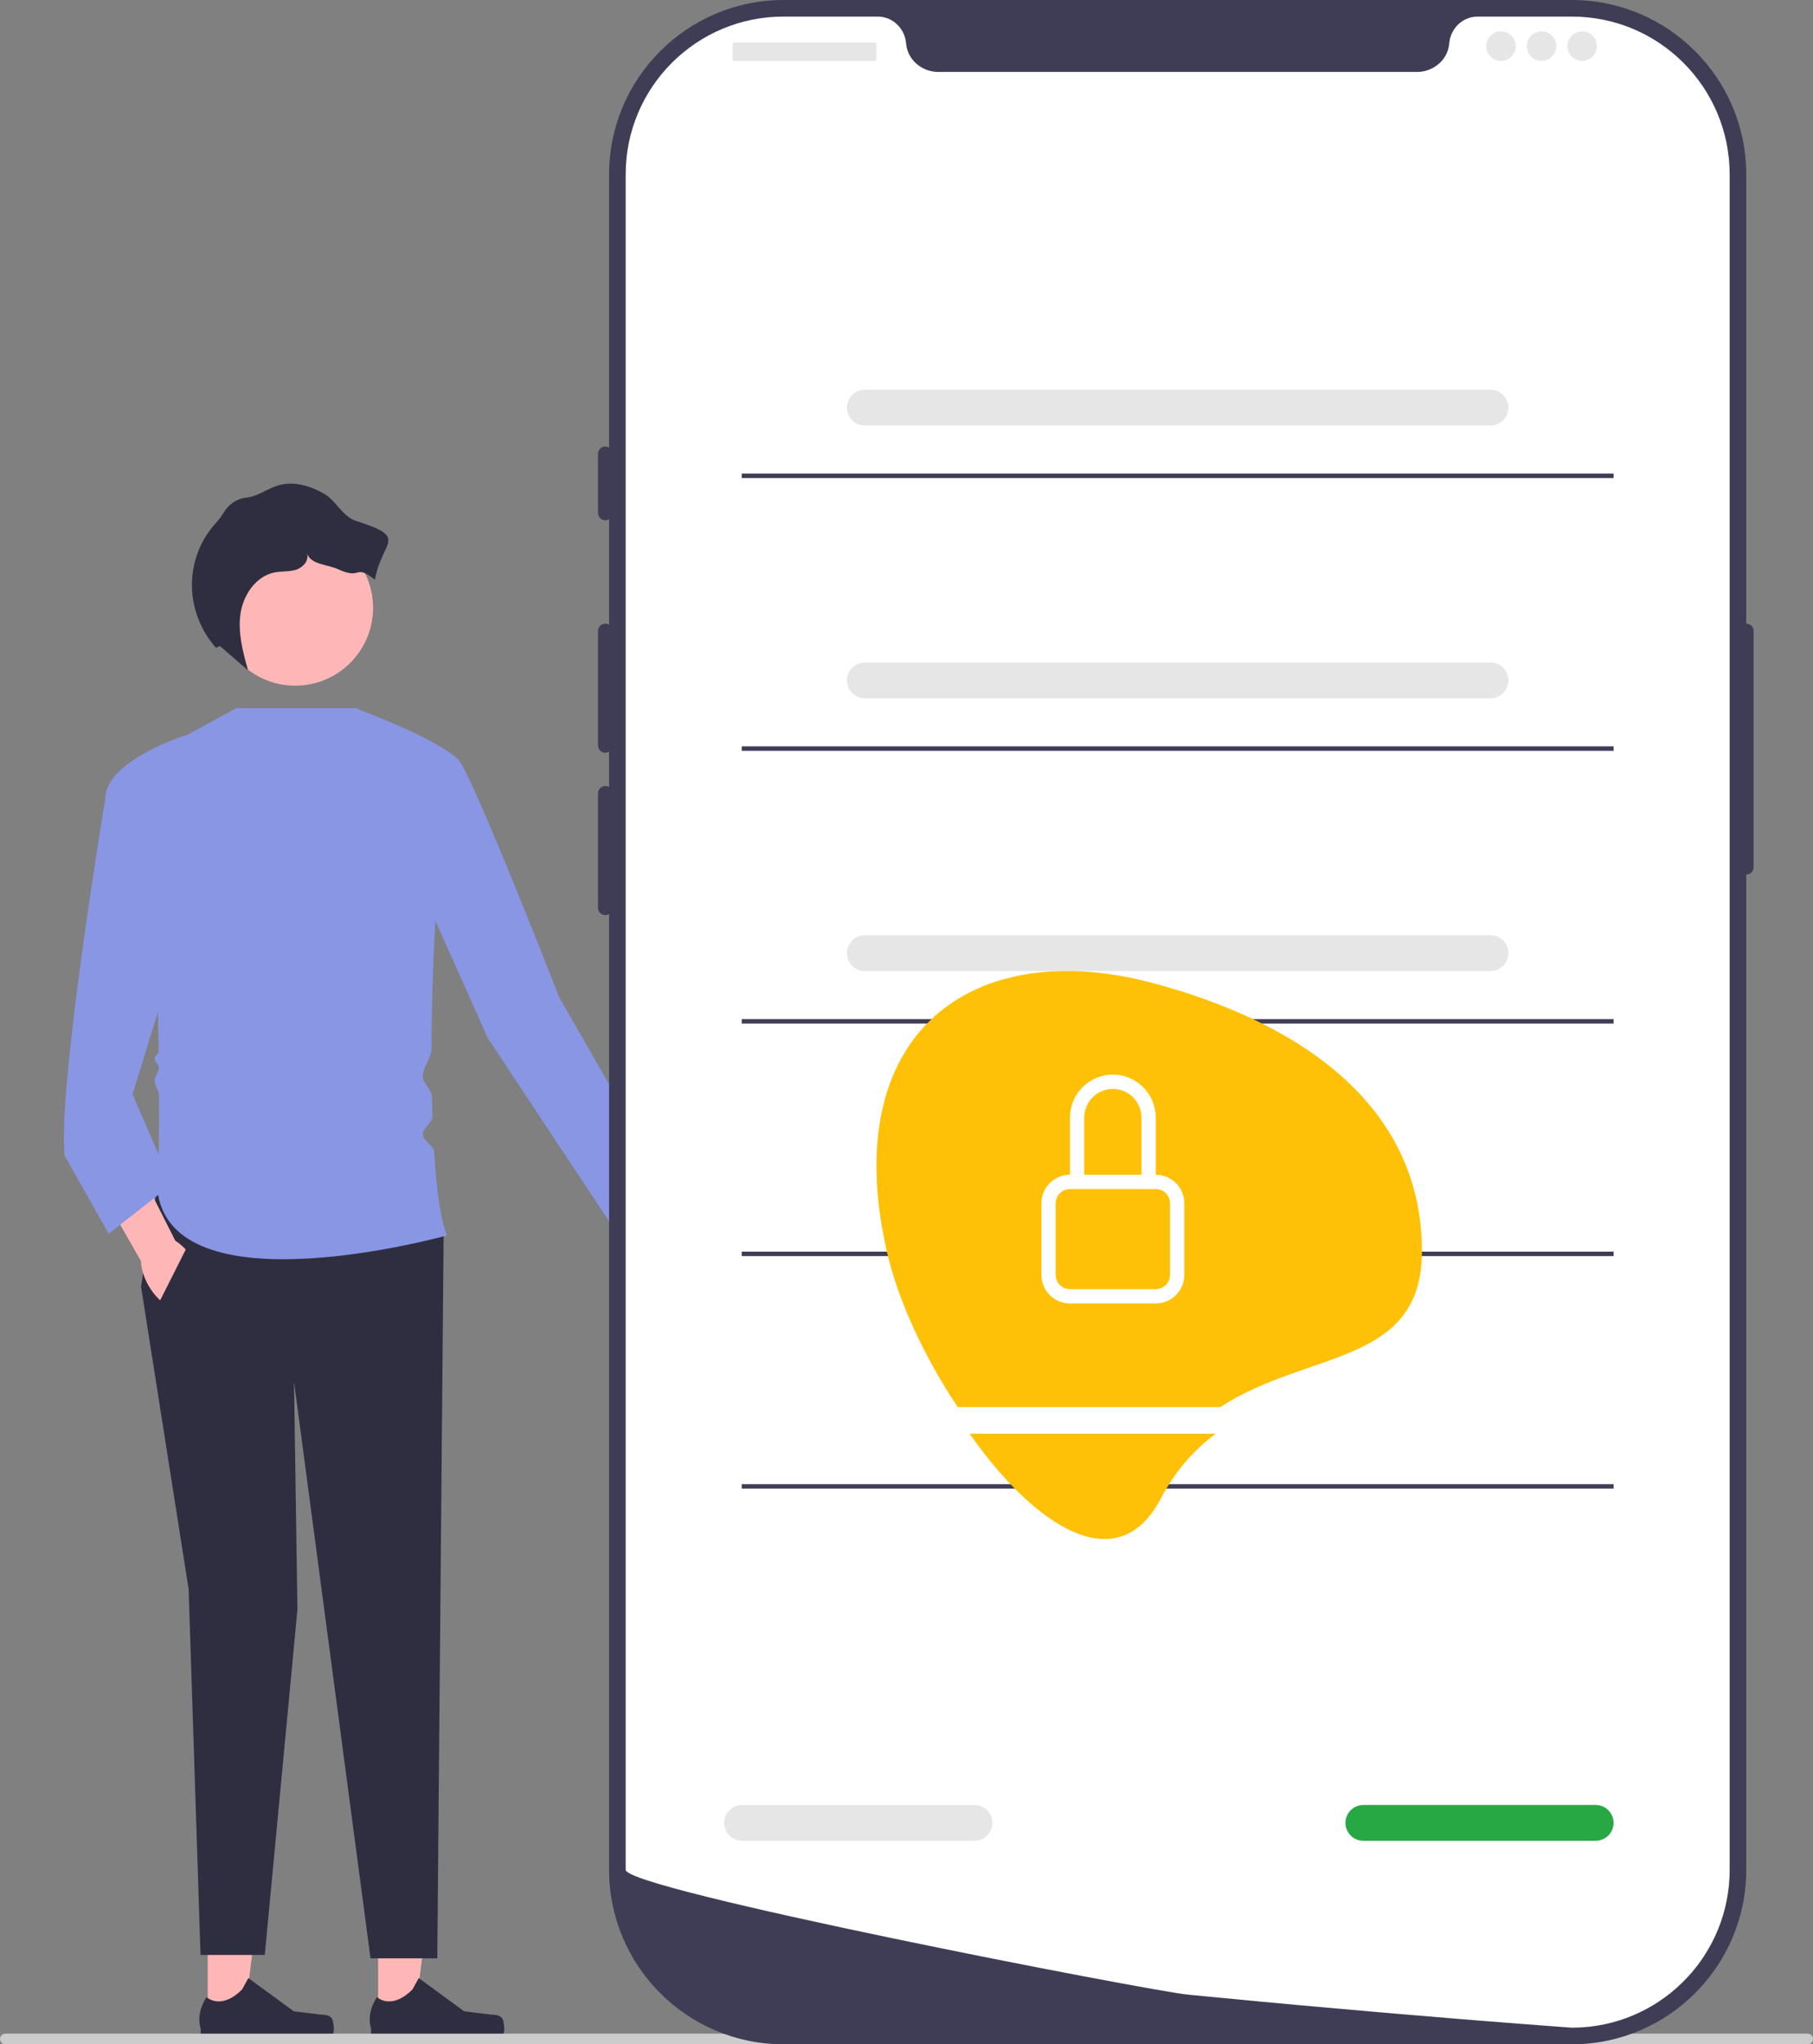 <?xml version="1.0" encoding="UTF-8"?>
<!DOCTYPE svg PUBLIC "-//W3C//DTD SVG 1.1//EN" "http://www.w3.org/Graphics/SVG/1.1/DTD/svg11.dtd">
<svg version="1.1" xmlns="http://www.w3.org/2000/svg" xmlns:xlink="http://www.w3.org/1999/xlink" x="0" y="0" width="405.67" height="457.176" viewBox="0, 0, 405.67, 457.176">
  <rect x="0" y="0" width="405.67" height="457.176" fill="#808080" stroke="none"/>
  <g id="Layer_1">
    <g>
      <path d="M155.533,279.994 C157.838,284.457 157.405,289.264 154.565,290.731 C151.725,292.198 147.554,289.769 145.249,285.307 C144.24,283.353 143.756,281.334 143.768,279.558 L134.237,260.526 L143.264,256.243 L151.701,275.46 C153.157,276.477 154.524,278.041 155.533,279.994 z" fill="#FFB6B6"/>
      <g>
        <path d="M84.605,451.718 L92.732,451.717 L96.597,420.372 L84.604,420.373 L84.605,451.718 z" fill="#FFB6B6"/>
        <path d="M112.447,451.533 L112.447,451.533 C112.7,451.959 112.834,453.335 112.834,453.83 L112.834,453.83 C112.834,455.354 111.599,456.588 110.076,456.588 L84.909,456.588 C83.87,456.588 83.028,455.746 83.028,454.707 L83.028,453.659 C83.028,453.659 81.783,450.51 84.346,446.629 C84.346,446.629 87.532,449.668 92.292,444.908 L93.695,442.365 L103.857,449.796 L109.489,450.489 C110.721,450.641 111.813,450.466 112.447,451.533 z" fill="#2F2E41"/>
      </g>
      <g>
        <path d="M46.481,451.718 L54.608,451.717 L58.473,420.372 L46.48,420.373 L46.481,451.718 z" fill="#FFB6B6"/>
        <path d="M74.323,451.533 L74.323,451.533 C74.576,451.959 74.71,453.335 74.71,453.83 L74.71,453.83 C74.71,455.354 73.475,456.588 71.951,456.588 L46.785,456.588 C45.746,456.588 44.904,455.746 44.904,454.707 L44.904,453.659 C44.904,453.659 43.659,450.51 46.222,446.629 C46.222,446.629 49.407,449.668 54.168,444.908 L55.571,442.365 L65.732,449.796 L71.365,450.489 C72.597,450.641 73.689,450.466 74.323,451.533 z" fill="#2F2E41"/>
      </g>
      <path d="M34.978,266.777 L31.555,287.698 L42.206,355.406 L44.868,437.188 L59.248,437.188 L66.55,359.97 L65.789,309 L82.906,437.948 L97.849,437.948 L99.263,276.287 L34.978,266.777 z" fill="#2F2E41"/>
      <path d="M52.856,158.369 L79.776,158.369 L103.067,172.063 C99.442,171.141 96.641,204.771 96.546,234.486 C96.54,236.46 94.583,238.73 94.601,240.659 C94.617,242.321 96.604,243.648 96.638,245.26 C96.671,246.767 96.711,248.249 96.761,249.7 C96.802,250.904 94.548,252.5 94.601,253.659 C94.669,255.139 97.048,256.168 97.136,257.561 C97.679,266.127 98.615,272.913 100.023,276.287 C100.023,276.287 39.923,293.024 35.359,267.158 C35.359,267.158 35.62,257.861 35.583,245.022 C35.58,243.883 34.61,242.85 34.601,241.659 C34.595,240.774 35.552,239.741 35.543,238.831 C35.535,238.083 34.611,237.422 34.601,236.659 C34.595,236.204 35.504,235.652 35.497,235.193 C35.132,210.779 33.493,180.012 27.751,172.063 L52.856,158.369 z" fill="#8896E3"/>
      <path d="M79.483,158.369 C79.483,158.369 96.927,164.708 102.462,169.758 C105.403,172.442 125.129,223.034 125.129,223.034 L152.526,270.748 L138.285,276.158 L109.153,232.163 L96.22,203.254 L79.483,158.369 z" fill="#8896E3"/>
      <path d="M43.301,281.8 C45.846,286.131 45.674,290.954 42.918,292.573 C40.162,294.192 35.865,291.994 33.321,287.663 C32.207,285.767 31.614,283.777 31.53,282.003 L20.98,263.516 L29.76,258.75 L39.229,277.48 C40.738,278.417 42.188,279.904 43.301,281.8 z" fill="#FFB6B6"/>
      <path d="M49.053,181.953 L41.445,164.455 C41.445,164.455 23.567,170.161 23.567,178.529 C23.567,178.529 12.916,242.433 14.438,258.409 L24.328,275.907 L38.402,264.875 L29.653,244.715 L49.053,181.953 z" fill="#8896E3"/>
      <path d="M33.407,295.629 L42.38,277.808 L52.856,292.263 L43.428,301.392 L33.407,295.629 z" fill="#2F2E41"/>
      <path d="M83.473,135.932 C83.473,145.547 75.678,153.342 66.063,153.342 C56.447,153.342 48.652,145.547 48.652,135.932 C48.652,126.316 56.447,118.521 66.063,118.521 C75.678,118.521 83.473,126.316 83.473,135.932 z" fill="#FFB6B6"/>
      <path d="M79.639,116.483 C76.614,115.514 75.182,111.915 72.414,110.355 C69.354,108.63 65.692,107.553 62.317,108.529 C60.246,109.128 58.442,110.451 56.37,111.045 C56.008,111.149 55.626,111.221 55.239,111.258 C53.011,111.47 51.097,112.807 49.984,114.749 L49.955,114.799 C49.301,115.918 48.371,116.844 47.546,117.844 C44.536,121.492 42.907,126.232 42.941,130.961 C42.977,136.045 44.933,141.092 48.332,144.872 L49.2,144.471 C51.298,146.284 53.397,148.097 55.495,149.909 C54.353,145.789 53.2,141.524 53.805,137.291 C54.41,133.058 57.256,128.835 61.453,128.018 C63.041,127.709 64.715,127.896 66.256,127.405 C67.798,126.914 69.217,125.33 68.688,123.801 C69.643,126.324 73.202,126.175 75.652,127.304 C81.136,129.83 79.128,125.926 83.888,129.64 C85.496,120.729 91.655,120.331 79.639,116.483 z" fill="#2F2E41"/>
    </g>
    <path d="M-0,455.986 C-0,456.646 0.53,457.176 1.19,457.176 L404.48,457.176 C405.14,457.176 405.67,456.646 405.67,455.986 C405.67,455.326 405.14,454.796 404.48,454.796 L1.19,454.796 C0.53,454.796 -0,455.326 -0,455.986 z" fill="#CCCCCC"/>
    <path d="M351.722,457.176 L175.297,457.176 C153.785,457.176 136.284,439.675 136.284,418.162 L136.284,39.013 C136.284,17.501 153.785,0 175.297,0 L351.722,0 C373.233,0 390.735,17.501 390.735,39.013 L390.735,418.162 C390.735,439.675 373.233,457.176 351.722,457.176 z" fill="#3F3D56"/>
    <path d="M390.735,139.464 C389.825,139.464 389.084,140.204 389.084,141.114 L389.084,193.928 C389.084,194.839 389.825,195.579 390.735,195.579 C391.645,195.579 392.385,194.839 392.385,193.928 L392.385,141.114 C392.385,140.204 391.645,139.464 390.735,139.464 z" fill="#3F3D56"/>
    <path d="M387.022,39.014 L387.022,418.156 C387.022,436.88 372.448,452.197 354.021,453.385 L354.012,453.385 C353.74,453.401 353.468,453.418 353.187,453.426 C352.7,453.451 352.213,453.459 351.718,453.459 C351.718,453.459 349.903,453.327 346.585,453.08 C343.235,452.832 338.358,452.461 332.276,451.974 C330.452,451.833 328.529,451.677 326.499,451.512 C322.456,451.182 318.016,450.818 313.254,450.406 C311.356,450.249 309.392,450.076 307.387,449.902 C297.138,449.019 285.659,447.988 273.553,446.816 C271.506,446.626 269.443,446.428 267.364,446.222 C266.819,446.164 266.266,446.115 265.713,446.057 C257.081,445.207 139.997,422.579 139.997,418.156 L139.997,39.014 C139.997,19.514 155.801,3.71 175.301,3.71 L196.377,3.71 C199.744,3.71 202.451,6.335 202.74,9.693 C202.764,9.916 202.789,10.139 202.83,10.362 C203.441,13.737 206.536,16.089 209.968,16.089 L317.051,16.089 C320.483,16.089 323.578,13.737 324.189,10.362 C324.23,10.139 324.255,9.916 324.28,9.693 C324.568,6.335 327.275,3.71 330.642,3.71 L351.718,3.71 C371.218,3.71 387.022,19.514 387.022,39.014 z" fill="#FFFFFF"/>
    <path d="M135.459,99.853 C134.548,99.853 133.808,100.593 133.808,101.503 L133.808,114.707 C133.808,115.617 134.548,116.357 135.459,116.357 C136.369,116.357 137.109,115.617 137.109,114.707 L137.109,101.503 C137.109,100.593 136.369,99.853 135.459,99.853 z" fill="#3F3D56"/>
    <path d="M135.459,139.464 C134.548,139.464 133.808,140.204 133.808,141.114 L133.808,166.696 C133.808,167.606 134.548,168.346 135.459,168.346 C136.369,168.346 137.109,167.606 137.109,166.696 L137.109,141.114 C137.109,140.204 136.369,139.464 135.459,139.464 z" fill="#3F3D56"/>
    <path d="M135.459,175.773 C134.548,175.773 133.808,176.514 133.808,177.424 L133.808,203.006 C133.808,203.916 134.548,204.656 135.459,204.656 C136.369,204.656 137.109,203.916 137.109,203.006 L137.109,177.424 C137.109,176.514 136.369,175.773 135.459,175.773 z" fill="#3F3D56"/>
    <path d="M164.239,9.49 L195.803,9.49 C195.974,9.49 196.113,9.629 196.113,9.8 L196.113,13.306 C196.113,13.477 195.974,13.616 195.803,13.616 L164.239,13.616 C164.068,13.616 163.929,13.477 163.929,13.306 L163.929,9.8 C163.929,9.629 164.068,9.49 164.239,9.49 z" fill="#E6E6E6"/>
    <path d="M339.158,10.315 C339.158,12.139 337.68,13.616 335.857,13.616 C334.034,13.616 332.556,12.139 332.556,10.315 C332.556,8.492 334.034,7.015 335.857,7.015 C337.68,7.015 339.158,8.492 339.158,10.315 z" fill="#E6E6E6"/>
    <path d="M348.236,10.315 C348.236,12.139 346.758,13.616 344.935,13.616 C343.112,13.616 341.634,12.139 341.634,10.315 C341.634,8.492 343.112,7.015 344.935,7.015 C346.758,7.015 348.236,8.492 348.236,10.315 z" fill="#E6E6E6"/>
    <path d="M357.313,10.315 C357.313,12.139 355.835,13.616 354.012,13.616 C352.189,13.616 350.711,12.139 350.711,10.315 C350.711,8.492 352.189,7.015 354.012,7.015 C355.835,7.015 357.313,8.492 357.313,10.315 z" fill="#E6E6E6"/>
    <path d="M333.51,95.159 L193.51,95.159 C191.304,95.159 189.51,93.365 189.51,91.159 C189.51,88.953 191.304,87.159 193.51,87.159 L333.51,87.159 C335.715,87.159 337.51,88.953 337.51,91.159 C337.51,93.365 335.715,95.159 333.51,95.159 z" fill="#E6E6E6"/>
    <path d="M357.05,411.659 L305.05,411.659 C302.844,411.659 301.05,409.865 301.05,407.659 C301.05,405.453 302.844,403.659 305.05,403.659 L357.05,403.659 C359.255,403.659 361.05,405.453 361.05,407.659 C361.05,409.865 359.255,411.659 357.05,411.659 z" fill="#28A745"/>
    <path d="M218.05,411.659 L166.05,411.659 C163.844,411.659 162.05,409.865 162.05,407.659 C162.05,405.453 163.844,403.659 166.05,403.659 L218.05,403.659 C220.255,403.659 222.05,405.453 222.05,407.659 C222.05,409.865 220.255,411.659 218.05,411.659 z" fill="#E6E6E6"/>
    <path d="M165.969,105.907 L361.05,105.907 L361.05,106.907 L165.969,106.907 z" fill="#3F3D56"/>
    <path d="M333.51,156.159 L193.51,156.159 C191.304,156.159 189.51,154.365 189.51,152.159 C189.51,149.953 191.304,148.159 193.51,148.159 L333.51,148.159 C335.715,148.159 337.51,149.953 337.51,152.159 C337.51,154.365 335.715,156.159 333.51,156.159 z" fill="#E6E6E6"/>
    <path d="M165.969,166.907 L361.05,166.907 L361.05,167.907 L165.969,167.907 z" fill="#3F3D56"/>
    <path d="M333.51,217.159 L193.51,217.159 C191.304,217.159 189.51,215.365 189.51,213.159 C189.51,210.953 191.304,209.159 193.51,209.159 L333.51,209.159 C335.715,209.159 337.51,210.953 337.51,213.159 C337.51,215.365 335.715,217.159 333.51,217.159 z" fill="#E6E6E6"/>
    <path d="M165.969,227.907 L361.05,227.907 L361.05,228.907 L165.969,228.907 z" fill="#3F3D56"/>
    <path d="M165.969,279.907 L361.05,279.907 L361.05,280.907 L165.969,280.907 z" fill="#3F3D56"/>
    <path d="M165.969,331.907 L361.05,331.907 L361.05,332.907 L165.969,332.907 z" fill="#3F3D56"/>
    <path d="M318.166,279.806 C318.166,246.738 290.217,228.548 258.292,219.932 C217.361,208.886 187.384,231.238 198.419,279.806 C200.92,290.813 206.901,303.669 214.305,314.666 L273.059,314.666 C292.685,301.888 318.166,305.472 318.166,279.806 z" fill="#FFC107"/>
    <path d="M259.751,335.1 C263.094,328.728 267.331,324.132 272,320.633 L216.969,320.633 C231.133,340.864 249.916,353.849 259.751,335.1 z" fill="#FFC107"/>
    <path d="M249.008,243.524 C252.541,243.524 255.405,246.388 255.405,249.921 L255.405,262.715 L242.611,262.715 L242.611,249.921 C242.611,246.388 245.475,243.524 249.008,243.524 z M258.603,262.714 L258.603,249.921 C258.603,244.622 254.307,240.326 249.008,240.326 C243.709,240.326 239.413,244.622 239.413,249.921 L239.413,262.714 C235.88,262.714 233.016,265.578 233.016,269.111 L233.016,285.103 C233.016,288.636 235.88,291.5 239.413,291.5 L258.603,291.5 C262.136,291.5 265,288.636 265,285.103 L265,269.111 C265,265.578 262.136,262.714 258.603,262.714 L258.603,262.714 z M239.413,265.913 L258.603,265.913 C260.37,265.913 261.802,267.345 261.802,269.111 L261.802,285.103 C261.802,286.87 260.37,288.302 258.603,288.302 L239.413,288.302 C237.647,288.302 236.215,286.87 236.215,285.103 L236.215,269.111 C236.215,267.345 237.647,265.913 239.413,265.913 z" fill="#FFFFFF"/>
  </g>
</svg>
